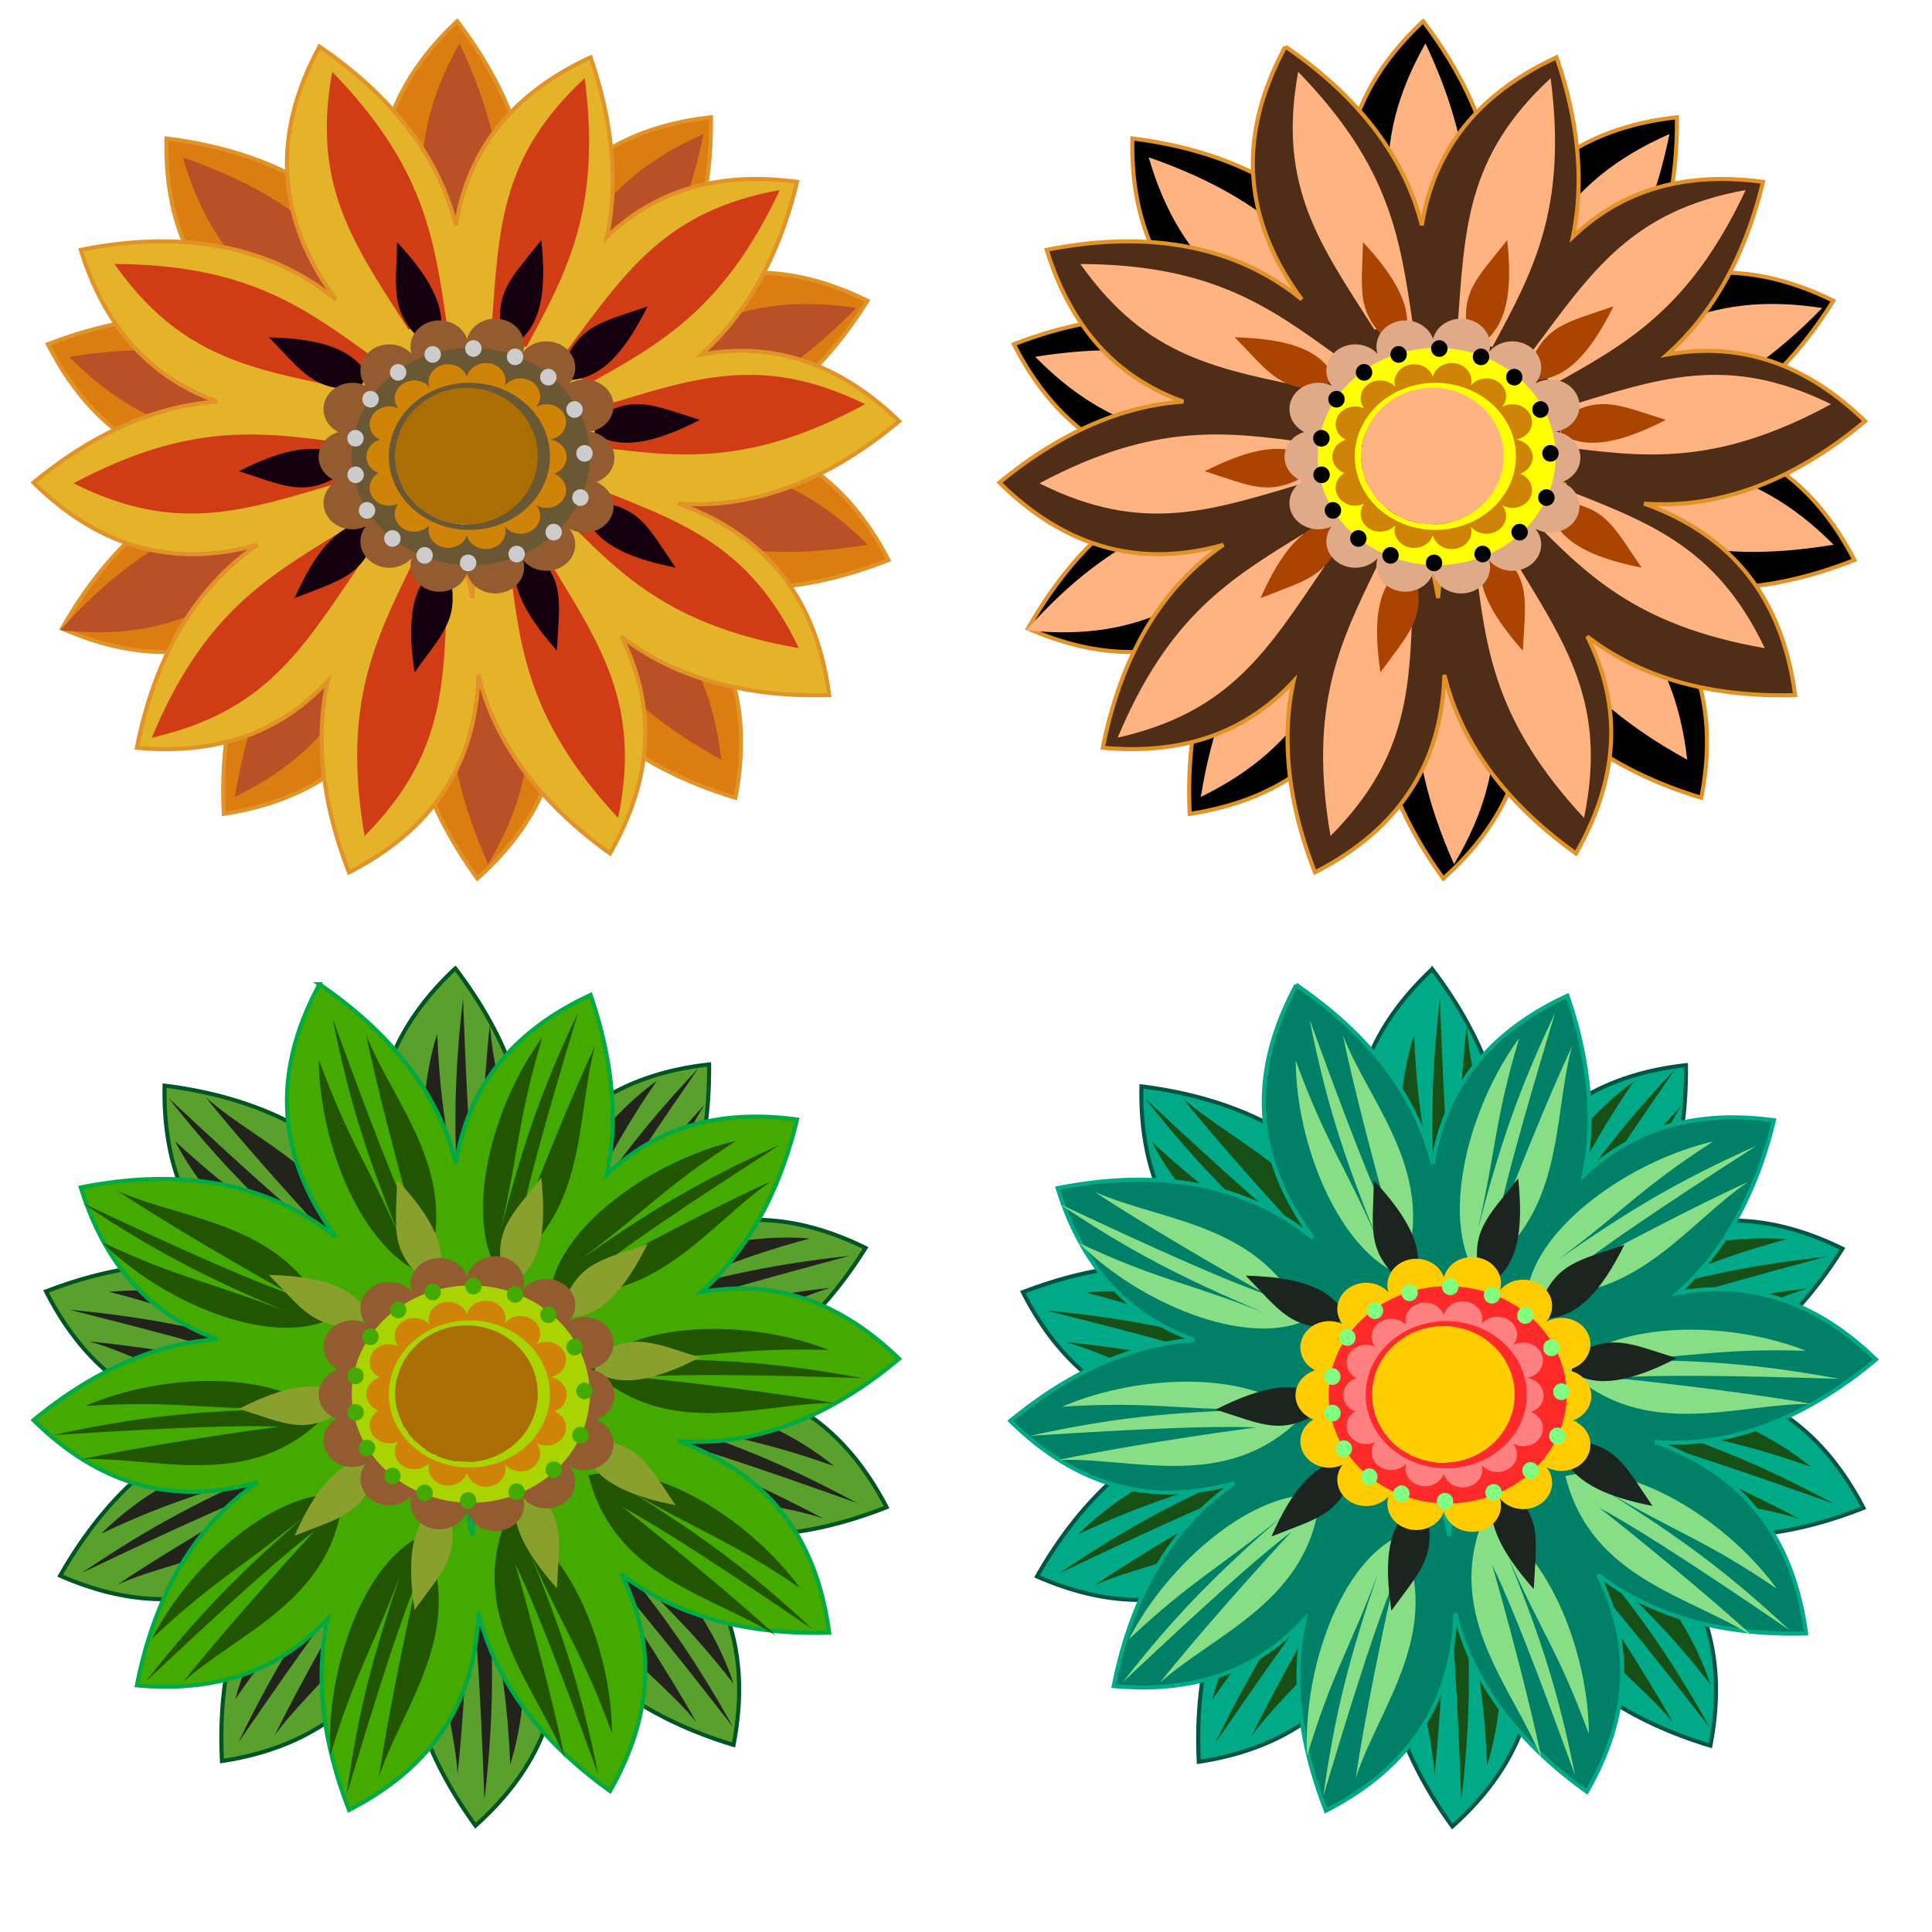 <?xml version="1.0"?>
<svg xmlns="http://www.w3.org/2000/svg" width="300" height="300" viewBox="0 0 300 300">
  <defs>
    <filter id="b" x="-.012" width="1.024" y="-.012" height="1.024" color-interpolation-filters="sRGB">
      <feGaussianBlur stdDeviation=".618"/>
    </filter>
    <filter id="a" x="-.024" width="1.048" y="-.024" height="1.048" color-interpolation-filters="sRGB">
      <feGaussianBlur stdDeviation="1.234"/>
    </filter>
    <filter id="c" x="-.024" width="1.048" y="-.024" height="1.048" color-interpolation-filters="sRGB">
      <feGaussianBlur stdDeviation="1.234"/>
    </filter>
    <filter id="d" x="-.012" width="1.024" y="-.012" height="1.024" color-interpolation-filters="sRGB">
      <feGaussianBlur stdDeviation=".618"/>
    </filter>
  </defs>
  <g fill-rule="evenodd">
    <path d="M70.991 3.296C58.66 14.852 56.577 27.693 60.976 41.348 53.692 29.817 41.27 23.424 25.85 21.5c-.288 13.272 4.41 22.582 12.66 29.071-9.618-2.5-20.196-1.312-31.068 2.885 6.974 13.696 17.33 19.546 29.933 20.174-11.558 3.3-20.853 11.827-27.74 23.965 12.006 5.27 22.296 4.561 31.362-.415-4.839 8.14-6.798 18.115-6.243 29.2 15.453-2.376 24.296-10.61 28.768-22.718-.95 11.088 2.97 22.223 10.603 32.755 10.618-9.496 13.977-20.075 12.329-31.4 6.002 8.969 15.644 15.203 27.739 18.857 3.074-15.916-2.18-27.258-12.828-35.638 11.06 4.662 23.633 3.849 36.594-1.275-6.279-12.09-15.166-17.99-25.884-19.544 8.97-3.825 16.548-11.024 22.618-20.714-11.494-5.652-21.6-5.53-30.706-1.255 4.452-7.632 6.5-16.909 6.412-27.238-14.007 1.562-22.845 8.104-28.091 18.105.857-11.282-3.318-22.507-11.317-33.02zm6.002 50.061c-.596 3.696-.967 7.608-1.146 11.706 3.031-.733 5.846-1.653 8.453-2.747a112.245 112.245 0 00-3.94 5.289 56.163 56.163 0 007.713 2.06 112.35 112.35 0 00-6.259 1.908c2.762 3.992 5.76 7.326 8.953 10.058-3.408-1.708-7.098-3.26-11.035-4.678a55.164 55.164 0 00.166 9.386 106.296 106.296 0 00-4.796-8.13c-3.925 4.522-6.793 9.144-8.715 13.816.64-4.343.935-8.99.945-13.891-3.477.995-6.644 2.237-9.532 3.69a106.97 106.97 0 005.208-7.472c-3.685-1.089-7.228-1.766-10.628-2.063 3.582-.74 7.282-1.752 11.082-2.996-2.969-4.365-6.223-7.957-9.71-10.84 4.29 1.455 8.966 2.604 13.966 3.494-.344-3.274-.931-6.332-1.734-9.19a104.41 104.41 0 005.383 8.752c2.231-2.694 4.093-5.415 5.626-8.152z" fill="#db7d11" stroke="#e19327" stroke-width=".63"/>
    <g fill="#ba5126">
      <path d="M69.474 49.58l6.156.893c2.491-13.41 4.738-24.627-4.274-43.737-9.16 16.212-5.66 27.235-1.882 42.845zM82.01 53.995l4.396 4.388c10.05-9.251 18.586-16.891 22.843-37.573-17.076 7.514-20.89 18.43-27.24 33.185zM92.085 61.181l1.338 6.056c13.466-2.405 24.786-4.265 39.537-19.411-18.451-2.827-27.56 4.326-40.875 13.355zM93.872 71.168l-2.525 5.667c12.277 6.024 22.5 11.218 43.39 7.745-13.18-13.183-24.77-12.809-40.865-13.412zM88.308 82.159l-5.509 2.878c5.875 12.32 10.658 22.719 29.201 32.926-2.125-18.49-11.447-25.37-23.692-35.804zM78.672 91.405L72.54 90.37c-2.804 13.348-5.312 24.51 3.253 43.823 9.536-15.995 6.293-27.096 2.88-42.79zM62.301 89.468l-4.575-4.203c-9.656 9.659-17.866 17.646-21.258 38.486 16.748-8.214 20.105-19.279 25.833-34.283zM49.621 82.74l-1.6-5.993c-13.349 2.987-24.577 5.336-38.654 21.107 18.557 2.024 27.345-5.517 40.254-15.114zM51.51 69.136l2.57-5.646c-12.228-6.122-22.41-11.397-43.327-8.091C23.827 68.687 35.42 68.405 51.51 69.136zM57.774 55.746l4.944-3.762c-7.872-11.158-14.342-20.607-34.343-27.557 5.217 17.87 15.567 23.088 29.4 31.319z"/>
    </g>
  </g>
  <path d="M49.604 7.237c-8.038 14.866-5.949 27.707 2.547 39.266-10.56-8.632-24.368-10.762-39.603-7.707 3.93 12.68 11.333 20.025 21.213 23.568-9.915.675-19.573 5.149-28.557 12.573 10.951 10.783 22.626 13.054 34.78 9.66-9.919 6.788-16.036 17.82-18.727 31.514 13.057 1.198 22.594-2.732 29.618-10.323-2.012 9.254-.713 19.336 3.323 29.675 13.906-7.146 19.688-17.756 20.096-30.657 2.609 10.818 9.853 20.14 20.428 27.713 7.064-12.37 6.901-23.467 1.753-33.688 8.533 6.608 19.653 9.469 32.282 9.105-2.122-16.07-10.697-25.165-23.45-29.743 11.967.92 23.635-3.831 34.308-12.795-9.784-9.48-20.082-12.263-30.74-10.344 7.297-6.467 12.207-15.696 14.897-26.809-12.693-1.723-22.24 1.592-29.524 8.53 1.807-8.648.812-18.096-2.541-27.867-12.792 5.917-19.104 14.92-20.915 26.068C68.034 24.002 60.52 14.677 49.604 7.237zm21.543 45.587c.604 3.694 1.49 7.523 2.618 11.467 2.643-1.655 5.022-3.42 7.148-5.282a112.25 112.25 0 00-2.063 6.264 56.16 56.16 0 007.97-.487 112.351 112.351 0 00-5.334 3.79c3.884 2.913 7.783 5.126 11.677 6.707-3.773-.541-7.765-.846-11.949-.944a55.16 55.16 0 003.13 8.85 106.295 106.295 0 00-7.123-6.193c-2.292 5.532-3.55 10.824-3.894 15.865-.768-4.322-1.959-8.825-3.5-13.477-2.984 2.045-5.595 4.226-7.874 6.518a106.968 106.968 0 002.574-8.735c-3.84.133-7.415.613-10.735 1.407 3.164-1.835 6.354-3.967 9.564-6.35-4.198-3.201-8.422-5.578-12.642-7.209 4.53.022 9.33-.369 14.354-1.106-1.363-2.997-2.888-5.712-4.555-8.17a104.411 104.411 0 007.878 6.599c1.263-3.262 2.167-6.432 2.756-9.514z" fill="#e4b32a" fill-rule="evenodd" stroke="#e19327" stroke-width=".63"/>
  <g fill="#d03d14" fill-rule="evenodd">
    <path d="M63.418 51.161l5.926-1.122c-1.956-13.123-3.444-24.15-17.753-38.887-3.272 17.806 3.425 26.841 11.827 40.01zM76.309 51.265l5.42 2.65c6.29-11.683 11.7-21.406 9.062-41.776-13.282 12.303-13.327 23.55-14.482 39.126zM87.821 54.696l3.143 5.15c11.587-6.464 21.38-11.748 30.116-30.337-17.815 3.223-23.904 12.678-33.259 25.187zM92.618 63.32l-.522 6.01c13.163 1.667 24.181 3.219 42.239-6.57-16.256-7.968-26.766-3.965-41.717.56zM90.992 75.187l-4.14 4.387c9.284 9.479 16.958 17.536 37.191 21.073-7.797-16.339-18.521-19.726-33.05-25.46zM85.081 86.734l-5.951.985c1.65 13.165 2.881 24.224 16.843 39.289 3.686-17.725-2.799-26.914-10.892-40.274zM69.456 90.12l-5.525-2.423c-5.8 11.934-10.802 21.873-7.32 42.116C69.37 116.97 68.948 105.73 69.455 90.119zM55.7 87.932l-3.363-5.007c-11.296 6.96-20.85 12.665-28.77 31.617 17.658-3.995 23.33-13.706 32.133-26.61zM53.13 74.821l.57-6.005c-13.149-1.772-24.155-3.412-42.29 6.232 16.192 8.097 26.734 4.179 41.72-.227zM54.639 60.526l3.343-5.021c-10.748-7.78-19.669-14.43-40.209-14.511C28.21 55.786 39.351 57.32 54.64 60.526z"/>
  </g>
  <g fill="#150010" fill-rule="evenodd">
    <path d="M65.74 53.175l2.427-.46c1.325-4.488-.978-9.156-6.508-15.118-.193 7.605-1.1 10.89 4.08 15.578zM77.996 52.195l2.22 1.086c3.748-2.802 4.698-7.92 3.838-16.005-4.707 5.975-7.4 8.063-6.058 14.92zM87.415 56.892l1.288 2.11c4.667-.345 8.221-4.147 11.847-11.425-7.183 2.503-10.576 2.814-13.135 9.315zM92.578 64.906l-.214 2.462c3.963 2.49 9.08 1.536 16.315-2.175-7.269-2.243-10.186-4.004-16.1-.287zM92.467 77.918l-1.696 1.796c1.56 4.413 6.164 6.841 14.14 8.424-4.305-6.271-5.498-9.463-12.444-10.22zM82.758 85.373l-2.437.404c-1.43 4.456.764 9.176 6.154 15.264.37-7.597 1.352-10.86-3.717-15.668zM69.804 89.246l-2.263-.992c-3.63 2.954-4.367 8.106-3.172 16.15 4.456-6.166 7.06-8.364 5.435-15.158zM58.458 83.003l-1.378-2.051c-4.648.547-8.033 4.5-11.34 11.929 7.068-2.814 10.444-3.272 12.718-9.878zM53.182 73.583l.234-2.46c-3.942-2.521-9.066-1.608-16.331 2.045 7.25 2.301 10.153 4.086 16.097.415zM55.738 60.355l1.37-2.056c-2.281-4.087-7.228-5.706-15.356-5.924 5.3 5.457 7.013 8.402 13.986 7.98z"/>
  </g>
  <g color="#000">
    <g transform="matrix(.645 0 0 .632 -92.54 -502.015)">
      <path d="M255.79 878.044c-16 0-28.97 12.686-28.971 28.336 0 15.652 12.97 28.34 28.97 28.338 16 0 29.947-12.296 29.947-27.947-.001-15.65-13.948-28.726-29.946-28.726zm.22 11.944c9.475 0 16.27 7.125 16.27 16.392.001 9.268-7.016 16.782-16.49 16.782-9.475 0-17.155-7.514-17.155-16.782.001-9.267 7.902-16.392 17.376-16.392z" style="isolation:auto;mix-blend-mode:normal;solid-color:#000;solid-opacity:1;marker:none" overflow="visible" fill="#6a5733" enable-background="accumulate"/>
      <path style="isolation:auto;mix-blend-mode:normal;solid-color:#000;solid-opacity:1;marker:none" d="M260.462 883.527a4.715 4.372 0 00-4.587 3.377 4.715 4.372 0 00-4.5-3.085 4.715 4.372 0 00-4.716 4.373 4.715 4.372 0 00.184 1.203 4.715 4.372 0 00-3.632-1.59 4.715 4.372 0 00-4.715 4.372 4.715 4.372 0 00.862 2.511 4.715 4.372 0 00-2.165-.493 4.715 4.372 0 00-4.715 4.373 4.715 4.372 0 002.408 3.81 4.715 4.372 0 00-3.203 4.135 4.715 4.372 0 002.907 4.038 4.715 4.372 0 00-2.112 3.644 4.715 4.372 0 004.715 4.371 4.715 4.372 0 002.164-.491 4.715 4.372 0 00-.861 2.51 4.715 4.372 0 004.715 4.371 4.715 4.372 0 003.632-1.59 4.715 4.372 0 00-.184 1.205 4.715 4.372 0 004.716 4.372 4.715 4.372 0 004.5-3.084 4.715 4.372 0 004.587 3.377 4.715 4.372 0 004.715-4.373 4.715 4.372 0 00-.183-1.189 4.715 4.372 0 003.799 1.789 4.715 4.372 0 004.716-4.372 4.715 4.372 0 00-.97-2.649 4.715 4.372 0 002.497.668 4.715 4.372 0 004.716-4.372 4.715 4.372 0 00-2.869-4.018 4.715 4.372 0 003.011-4.076 4.715 4.372 0 00-4.021-4.318 4.715 4.372 0 003.879-4.302 4.715 4.372 0 00-4.716-4.373 4.715 4.372 0 00-2.496.667 4.715 4.372 0 00.969-2.647 4.715 4.372 0 00-4.716-4.372 4.715 4.372 0 00-3.797 1.788 4.715 4.372 0 00.18-1.188 4.715 4.372 0 00-4.714-4.372zm-3.982 4.853a19.399 18.073 0 0119.4 18.073 19.399 18.073 0 01-19.4 18.073 19.399 18.073 0 01-19.399-18.073 19.399 18.073 0 0119.399-18.073z" overflow="visible" fill="#cf8307" enable-background="accumulate"/>
      <ellipse style="isolation:auto;mix-blend-mode:normal;solid-color:#000;solid-opacity:1;marker:none" cx="255.789" cy="906.381" rx="17.155" ry="16.78" overflow="visible" fill="#aa6e04" enable-background="accumulate"/>
      <path d="M262.692 872.625a6.965 6.458 0 00-6.776 4.988 6.965 6.458 0 00-6.646-4.557 6.965 6.458 0 00-6.966 6.459 6.965 6.458 0 00.272 1.778 6.965 6.458 0 00-5.365-2.349 6.965 6.458 0 00-6.965 6.457 6.965 6.458 0 001.274 3.71 6.965 6.458 0 00-3.197-.73 6.965 6.458 0 00-6.965 6.46 6.965 6.458 0 003.557 5.627 6.965 6.458 0 00-4.73 6.108 6.965 6.458 0 004.293 5.963 6.965 6.458 0 00-3.12 5.383 6.965 6.458 0 006.965 6.457 6.965 6.458 0 003.195-.726 6.965 6.458 0 00-1.272 3.707 6.965 6.458 0 006.965 6.457 6.965 6.458 0 005.365-2.349 6.965 6.458 0 00-.272 1.78 6.965 6.458 0 006.966 6.457 6.965 6.458 0 006.646-4.555 6.965 6.458 0 006.776 4.988 6.965 6.458 0 006.963-6.46 6.965 6.458 0 00-.27-1.755 6.965 6.458 0 005.611 2.642 6.965 6.458 0 006.965-6.457 6.965 6.458 0 00-1.433-3.912 6.965 6.458 0 003.69.986 6.965 6.458 0 006.964-6.457 6.965 6.458 0 00-4.236-5.936 6.965 6.458 0 004.447-6.02 6.965 6.458 0 00-5.94-6.378 6.965 6.458 0 005.73-6.353 6.965 6.458 0 00-6.966-6.46 6.965 6.458 0 00-3.687.985 6.965 6.458 0 001.431-3.91 6.965 6.458 0 00-6.965-6.457 6.965 6.458 0 00-5.609 2.642 6.965 6.458 0 00.268-1.756 6.965 6.458 0 00-6.963-6.457zm-5.882 7.168a28.653 26.693 0 0128.653 26.695 28.653 26.693 0 01-28.653 26.693 28.653 26.693 0 01-28.652-26.693 28.653 26.693 0 0128.652-26.695z" style="isolation:auto;mix-blend-mode:normal;solid-color:#000;solid-opacity:1;marker:none" overflow="visible" fill="#935c30" enable-background="accumulate"/>
    </g>
    <g transform="matrix(.645 0 0 .632 -22.446 -497.978)" fill="#ccc">
      <ellipse ry="2.048" rx="1.977" cy="886.022" cx="124.003" style="isolation:auto;mix-blend-mode:normal;solid-color:#000;solid-opacity:1;marker:none" overflow="visible" enable-background="accumulate"/>
      <ellipse ry="2.048" rx="1.977" cy="879.423" cx="130.643" style="isolation:auto;mix-blend-mode:normal;solid-color:#000;solid-opacity:1;marker:none" overflow="visible" enable-background="accumulate"/>
      <ellipse ry="2.048" rx="1.977" cy="875.021" cx="138.965" style="isolation:auto;mix-blend-mode:normal;solid-color:#000;solid-opacity:1;marker:none" overflow="visible" enable-background="accumulate"/>
      <ellipse ry="2.048" rx="1.977" cy="875.62" cx="158.802" style="isolation:auto;mix-blend-mode:normal;solid-color:#000;solid-opacity:1;marker:none" overflow="visible" enable-background="accumulate"/>
      <ellipse ry="2.048" rx="1.977" cy="880.606" cx="166.811" style="isolation:auto;mix-blend-mode:normal;solid-color:#000;solid-opacity:1;marker:none" overflow="visible" enable-background="accumulate"/>
      <ellipse ry="2.048" rx="1.977" cy="888.55" cx="173.113" style="isolation:auto;mix-blend-mode:normal;solid-color:#000;solid-opacity:1;marker:none" overflow="visible" enable-background="accumulate"/>
      <ellipse ry="2.048" rx="1.977" cy="899.327" cx="175.515" style="isolation:auto;mix-blend-mode:normal;solid-color:#000;solid-opacity:1;marker:none" overflow="visible" enable-background="accumulate"/>
      <ellipse ry="2.048" rx="1.977" cy="910.191" cx="174.536" style="isolation:auto;mix-blend-mode:normal;solid-color:#000;solid-opacity:1;marker:none" overflow="visible" enable-background="accumulate"/>
      <ellipse ry="2.048" rx="1.977" cy="918.678" cx="168.095" style="isolation:auto;mix-blend-mode:normal;solid-color:#000;solid-opacity:1;marker:none" overflow="visible" enable-background="accumulate"/>
      <ellipse ry="2.048" rx="1.977" cy="924.067" cx="159.186" style="isolation:auto;mix-blend-mode:normal;solid-color:#000;solid-opacity:1;marker:none" overflow="visible" enable-background="accumulate"/>
      <ellipse ry="2.048" rx="1.977" cy="926.242" cx="147.494" style="isolation:auto;mix-blend-mode:normal;solid-color:#000;solid-opacity:1;marker:none" overflow="visible" enable-background="accumulate"/>
      <ellipse ry="2.048" rx="1.977" cy="924.394" cx="137.019" style="isolation:auto;mix-blend-mode:normal;solid-color:#000;solid-opacity:1;marker:none" overflow="visible" enable-background="accumulate"/>
      <ellipse ry="2.048" rx="1.977" cy="920.233" cx="129.272" style="isolation:auto;mix-blend-mode:normal;solid-color:#000;solid-opacity:1;marker:none" overflow="visible" enable-background="accumulate"/>
      <ellipse ry="2.048" rx="1.977" cy="913.333" cx="123.155" style="isolation:auto;mix-blend-mode:normal;solid-color:#000;solid-opacity:1;marker:none" overflow="visible" enable-background="accumulate"/>
      <ellipse ry="2.048" rx="1.977" cy="904.597" cx="120.417" style="isolation:auto;mix-blend-mode:normal;solid-color:#000;solid-opacity:1;marker:none" overflow="visible" enable-background="accumulate"/>
      <ellipse ry="2.048" rx="1.977" cy="895.621" cx="120.374" style="isolation:auto;mix-blend-mode:normal;solid-color:#000;solid-opacity:1;marker:none" overflow="visible" enable-background="accumulate"/>
      <ellipse style="isolation:auto;mix-blend-mode:normal;solid-color:#000;solid-opacity:1;marker:none" cx="148.762" cy="873.57" rx="1.977" ry="2.048" overflow="visible" enable-background="accumulate"/>
    </g>
  </g>
  <g>
    <g fill-rule="evenodd">
      <path d="M220.98 3.296c-12.33 11.556-14.414 24.397-10.015 38.052-7.284-11.531-19.707-17.924-35.126-19.848-.287 13.272 4.41 22.582 12.66 29.071-9.618-2.5-20.195-1.312-31.068 2.885 6.975 13.696 17.33 19.546 29.933 20.174-11.557 3.3-20.853 11.827-27.74 23.965 12.006 5.27 22.296 4.561 31.362-.415-4.838 8.14-6.798 18.115-6.243 29.2 15.453-2.376 24.297-10.61 28.769-22.718-.951 11.088 2.97 22.223 10.603 32.755 10.617-9.496 13.976-20.075 12.328-31.4 6.002 8.969 15.645 15.203 27.74 18.857 3.073-15.916-2.18-27.258-12.828-35.638 11.06 4.662 23.632 3.849 36.593-1.275-6.278-12.09-15.166-17.99-25.883-19.544 8.969-3.825 16.548-11.024 22.617-20.714-11.494-5.652-21.599-5.53-30.706-1.255 4.453-7.632 6.5-16.909 6.412-27.238-14.007 1.562-22.844 8.104-28.091 18.105.858-11.282-3.318-22.507-11.317-33.02zm6.003 50.061c-.596 3.696-.968 7.608-1.146 11.706 3.03-.733 5.846-1.653 8.452-2.747a112.245 112.245 0 00-3.94 5.289 56.163 56.163 0 007.713 2.06 112.35 112.35 0 00-6.258 1.908c2.761 3.992 5.76 7.326 8.952 10.058-3.407-1.708-7.098-3.26-11.035-4.678a55.164 55.164 0 00.167 9.386 106.296 106.296 0 00-4.796-8.13c-3.925 4.522-6.794 9.144-8.716 13.816.64-4.343.936-8.99.946-13.891-3.477.995-6.645 2.237-9.532 3.69a106.97 106.97 0 005.207-7.472c-3.685-1.089-7.227-1.766-10.628-2.063 3.582-.74 7.283-1.752 11.082-2.996-2.968-4.365-6.223-7.957-9.71-10.84 4.29 1.455 8.967 2.604 13.966 3.494-.343-3.274-.93-6.332-1.734-9.19a104.41 104.41 0 005.384 8.752c2.23-2.694 4.092-5.415 5.626-8.152z" stroke="#e19327" stroke-width=".63"/>
      <g fill="#ffb380">
        <path d="M219.464 49.58l6.155.893c2.492-13.41 4.739-24.627-4.274-43.737-9.16 16.212-5.66 27.235-1.881 42.845zM232 53.995l4.395 4.388c10.05-9.251 18.586-16.891 22.843-37.573-17.076 7.514-20.89 18.43-27.239 33.185zM242.075 61.181l1.338 6.056c13.465-2.405 24.786-4.265 39.537-19.411-18.452-2.827-27.56 4.326-40.875 13.355zM243.861 71.168l-2.524 5.667c12.276 6.024 22.5 11.218 43.39 7.745-13.18-13.183-24.77-12.808-40.866-13.412zM238.297 82.159l-5.508 2.878c5.875 12.32 10.657 22.719 29.2 32.926-2.125-18.49-11.447-25.37-23.692-35.804zM228.662 91.405l-6.133-1.034c-2.804 13.348-5.312 24.51 3.252 43.823 9.536-15.995 6.293-27.096 2.88-42.79zM212.29 89.468l-4.574-4.203c-9.656 9.659-17.867 17.646-21.259 38.486 16.748-8.214 20.105-19.279 25.834-34.283zM199.61 82.74l-1.6-5.993c-13.348 2.987-24.577 5.336-38.653 21.107 18.557 2.024 27.344-5.517 40.253-15.114zM201.5 69.136l2.57-5.646c-12.228-6.122-22.41-11.397-43.328-8.091 13.075 13.288 24.668 13.006 40.758 13.737zM207.764 55.746l4.943-3.762c-7.871-11.158-14.341-20.607-34.343-27.556 5.218 17.87 15.568 23.087 29.4 31.318z"/>
      </g>
    </g>
    <path d="M199.594 7.237c-8.039 14.866-5.95 27.707 2.547 39.266-10.56-8.632-24.369-10.762-39.604-7.707 3.93 12.68 11.333 20.025 21.213 23.568-9.915.675-19.572 5.149-28.557 12.573 10.952 10.783 22.626 13.054 34.78 9.66-9.918 6.788-16.036 17.82-18.726 31.514 13.057 1.198 22.593-2.732 29.618-10.323-2.013 9.254-.714 19.336 3.323 29.675 13.905-7.146 19.687-17.756 20.095-30.657 2.609 10.818 9.853 20.14 20.428 27.713 7.065-12.37 6.902-23.467 1.753-33.688 8.533 6.608 19.653 9.469 32.283 9.105-2.123-16.07-10.698-25.165-23.45-29.743 11.966.92 23.635-3.831 34.307-12.795-9.783-9.48-20.081-12.263-30.74-10.344 7.297-6.467 12.207-15.696 14.897-26.809-12.692-1.723-22.24 1.592-29.524 8.53 1.808-8.648.813-18.096-2.54-27.867-12.793 5.917-19.105 14.92-20.915 26.068-2.759-10.974-10.273-20.299-21.188-27.739zm21.542 45.587c.605 3.694 1.491 7.523 2.619 11.467 2.643-1.655 5.022-3.42 7.148-5.282a112.25 112.25 0 00-2.064 6.264 56.16 56.16 0 007.97-.487 112.351 112.351 0 00-5.333 3.79c3.883 2.913 7.783 5.126 11.676 6.707-3.773-.541-7.765-.846-11.948-.944a55.16 55.16 0 003.13 8.85 106.295 106.295 0 00-7.124-6.193c-2.292 5.532-3.549 10.824-3.893 15.865-.768-4.322-1.96-8.825-3.501-13.477-2.983 2.045-5.595 4.226-7.874 6.518a106.968 106.968 0 002.575-8.735c-3.84.133-7.415.613-10.735 1.407 3.164-1.835 6.353-3.967 9.564-6.35-4.198-3.201-8.422-5.578-12.642-7.209 4.53.022 9.329-.368 14.353-1.106-1.362-2.997-2.887-5.712-4.554-8.17a104.411 104.411 0 007.877 6.599c1.264-3.262 2.168-6.432 2.756-9.514z" fill="#502d16" fill-rule="evenodd" stroke="#e19327" stroke-width=".63"/>
    <g fill="#ffb380" fill-rule="evenodd">
      <path d="M213.407 51.161l5.927-1.122c-1.957-13.123-3.444-24.15-17.753-38.887-3.273 17.806 3.425 26.841 11.826 40.01zM226.298 51.265l5.42 2.65c6.29-11.683 11.7-21.406 9.062-41.776-13.281 12.303-13.327 23.55-14.482 39.126zM237.81 54.696l3.143 5.15c11.588-6.464 21.38-11.748 30.116-30.337-17.814 3.223-23.904 12.678-33.258 25.187zM242.608 63.32l-.523 6.01c13.163 1.667 24.182 3.219 42.24-6.57-16.257-7.968-26.767-3.965-41.717.56zM240.982 75.187l-4.141 4.387c9.284 9.479 16.958 17.536 37.192 21.073-7.798-16.339-18.522-19.726-33.051-25.46zM235.07 86.734l-5.95.985c1.65 13.165 2.88 24.224 16.843 39.289 3.685-17.725-2.8-26.914-10.893-40.274zM219.445 90.12l-5.524-2.423c-5.8 11.934-10.803 21.873-7.321 42.116 12.76-12.843 12.338-24.082 12.845-39.694zM205.69 87.932l-3.364-5.007c-11.296 6.96-20.85 12.665-28.77 31.617 17.658-3.995 23.33-13.706 32.133-26.61zM203.119 74.821l.57-6.005c-13.149-1.772-24.154-3.412-42.29 6.232 16.192 8.097 26.734 4.179 41.72-.227zM204.628 60.526l3.343-5.021c-10.747-7.78-19.669-14.43-40.208-14.511 10.436 14.792 21.578 16.326 36.865 19.532z"/>
    </g>
    <g fill="#a40" fill-rule="evenodd">
      <path d="M215.729 53.175l2.427-.46c1.326-4.488-.977-9.156-6.507-15.118-.193 7.605-1.1 10.89 4.08 15.578zM227.985 52.195l2.22 1.086c3.749-2.802 4.699-7.92 3.839-16.005-4.708 5.975-7.4 8.063-6.059 14.92zM237.405 56.892l1.287 2.11c4.667-.345 8.221-4.147 11.847-11.425-7.183 2.503-10.576 2.814-13.134 9.315zM242.568 64.906l-.214 2.462c3.962 2.49 9.079 1.536 16.314-2.175-7.268-2.243-10.185-4.004-16.1-.287zM242.457 77.918l-1.696 1.796c1.56 4.413 6.163 6.841 14.14 8.424-4.306-6.271-5.499-9.463-12.444-10.22zM232.748 85.373l-2.438.404c-1.43 4.456.765 9.176 6.154 15.264.37-7.597 1.353-10.86-3.716-15.668zM219.793 89.246l-2.263-.992c-3.63 2.954-4.366 8.106-3.171 16.15 4.455-6.166 7.059-8.364 5.434-15.158zM208.447 83.003l-1.378-2.051c-4.647.547-8.033 4.5-11.34 11.929 7.068-2.814 10.445-3.272 12.718-9.878zM203.172 73.583l.234-2.46c-3.943-2.521-9.067-1.608-16.332 2.045 7.25 2.301 10.153 4.086 16.098.415zM205.728 60.355l1.369-2.056c-2.28-4.087-7.227-5.706-15.356-5.924 5.3 5.457 7.013 8.402 13.987 7.98z"/>
    </g>
    <g color="#000">
      <g transform="matrix(.645 0 0 .632 57.45 -502.015)">
        <path d="M255.79 878.044c-16 0-28.97 12.686-28.971 28.336 0 15.652 12.97 28.34 28.97 28.338 16 0 29.947-12.296 29.947-27.947-.001-15.65-13.948-28.726-29.946-28.726zm.22 11.944c9.475 0 16.27 7.125 16.27 16.392.001 9.268-7.016 16.782-16.49 16.782-9.475 0-17.155-7.514-17.155-16.782.001-9.267 7.902-16.392 17.376-16.392z" style="isolation:auto;mix-blend-mode:normal;solid-color:#000;solid-opacity:1;marker:none" overflow="visible" fill="#ff0" enable-background="accumulate"/>
        <path style="isolation:auto;mix-blend-mode:normal;solid-color:#000;solid-opacity:1;marker:none" d="M260.462 883.527a4.715 4.372 0 00-4.587 3.377 4.715 4.372 0 00-4.5-3.085 4.715 4.372 0 00-4.716 4.373 4.715 4.372 0 00.184 1.203 4.715 4.372 0 00-3.632-1.59 4.715 4.372 0 00-4.715 4.372 4.715 4.372 0 00.862 2.511 4.715 4.372 0 00-2.165-.493 4.715 4.372 0 00-4.715 4.373 4.715 4.372 0 002.408 3.81 4.715 4.372 0 00-3.203 4.135 4.715 4.372 0 002.907 4.038 4.715 4.372 0 00-2.112 3.644 4.715 4.372 0 004.715 4.371 4.715 4.372 0 002.164-.491 4.715 4.372 0 00-.861 2.51 4.715 4.372 0 004.715 4.371 4.715 4.372 0 003.632-1.59 4.715 4.372 0 00-.184 1.205 4.715 4.372 0 004.716 4.372 4.715 4.372 0 004.5-3.084 4.715 4.372 0 004.587 3.377 4.715 4.372 0 004.715-4.373 4.715 4.372 0 00-.183-1.189 4.715 4.372 0 003.799 1.789 4.715 4.372 0 004.716-4.372 4.715 4.372 0 00-.97-2.649 4.715 4.372 0 002.497.668 4.715 4.372 0 004.716-4.372 4.715 4.372 0 00-2.869-4.018 4.715 4.372 0 003.011-4.076 4.715 4.372 0 00-4.021-4.318 4.715 4.372 0 003.879-4.302 4.715 4.372 0 00-4.716-4.373 4.715 4.372 0 00-2.496.667 4.715 4.372 0 00.969-2.647 4.715 4.372 0 00-4.716-4.372 4.715 4.372 0 00-3.797 1.788 4.715 4.372 0 00.18-1.188 4.715 4.372 0 00-4.714-4.372zm-3.982 4.853a19.399 18.073 0 0119.4 18.073 19.399 18.073 0 01-19.4 18.073 19.399 18.073 0 01-19.399-18.073 19.399 18.073 0 0119.399-18.073z" overflow="visible" fill="#cf8307" enable-background="accumulate"/>
        <ellipse style="isolation:auto;mix-blend-mode:normal;solid-color:#000;solid-opacity:1;marker:none" cx="255.789" cy="906.381" rx="17.155" ry="16.78" overflow="visible" fill="#ffb380" enable-background="accumulate"/>
        <path d="M262.692 872.625a6.965 6.458 0 00-6.776 4.988 6.965 6.458 0 00-6.646-4.557 6.965 6.458 0 00-6.966 6.459 6.965 6.458 0 00.272 1.778 6.965 6.458 0 00-5.365-2.349 6.965 6.458 0 00-6.965 6.457 6.965 6.458 0 001.274 3.71 6.965 6.458 0 00-3.197-.73 6.965 6.458 0 00-6.965 6.46 6.965 6.458 0 003.557 5.627 6.965 6.458 0 00-4.73 6.108 6.965 6.458 0 004.293 5.963 6.965 6.458 0 00-3.12 5.383 6.965 6.458 0 006.965 6.457 6.965 6.458 0 003.195-.726 6.965 6.458 0 00-1.272 3.707 6.965 6.458 0 006.965 6.457 6.965 6.458 0 005.365-2.349 6.965 6.458 0 00-.272 1.78 6.965 6.458 0 006.966 6.457 6.965 6.458 0 006.646-4.555 6.965 6.458 0 006.776 4.988 6.965 6.458 0 006.963-6.46 6.965 6.458 0 00-.27-1.755 6.965 6.458 0 005.611 2.642 6.965 6.458 0 006.965-6.457 6.965 6.458 0 00-1.433-3.912 6.965 6.458 0 003.69.986 6.965 6.458 0 006.964-6.457 6.965 6.458 0 00-4.236-5.936 6.965 6.458 0 004.447-6.02 6.965 6.458 0 00-5.94-6.378 6.965 6.458 0 005.73-6.353 6.965 6.458 0 00-6.966-6.46 6.965 6.458 0 00-3.687.985 6.965 6.458 0 001.431-3.91 6.965 6.458 0 00-6.965-6.457 6.965 6.458 0 00-5.609 2.642 6.965 6.458 0 00.268-1.756 6.965 6.458 0 00-6.963-6.457zm-5.882 7.168a28.653 26.693 0 0128.653 26.695 28.653 26.693 0 01-28.653 26.693 28.653 26.693 0 01-28.652-26.693 28.653 26.693 0 0128.652-26.695z" style="isolation:auto;mix-blend-mode:normal;solid-color:#000;solid-opacity:1;marker:none" overflow="visible" fill="#deaa87" enable-background="accumulate"/>
      </g>
      <g transform="matrix(.645 0 0 .632 127.544 -497.978)">
        <ellipse ry="2.048" rx="1.977" cy="886.022" cx="124.003" style="isolation:auto;mix-blend-mode:normal;solid-color:#000;solid-opacity:1;marker:none" overflow="visible" enable-background="accumulate"/>
        <ellipse ry="2.048" rx="1.977" cy="879.423" cx="130.643" style="isolation:auto;mix-blend-mode:normal;solid-color:#000;solid-opacity:1;marker:none" overflow="visible" enable-background="accumulate"/>
        <ellipse ry="2.048" rx="1.977" cy="875.021" cx="138.965" style="isolation:auto;mix-blend-mode:normal;solid-color:#000;solid-opacity:1;marker:none" overflow="visible" enable-background="accumulate"/>
        <ellipse ry="2.048" rx="1.977" cy="875.62" cx="158.802" style="isolation:auto;mix-blend-mode:normal;solid-color:#000;solid-opacity:1;marker:none" overflow="visible" enable-background="accumulate"/>
        <ellipse ry="2.048" rx="1.977" cy="880.606" cx="166.811" style="isolation:auto;mix-blend-mode:normal;solid-color:#000;solid-opacity:1;marker:none" overflow="visible" enable-background="accumulate"/>
        <ellipse ry="2.048" rx="1.977" cy="888.55" cx="173.113" style="isolation:auto;mix-blend-mode:normal;solid-color:#000;solid-opacity:1;marker:none" overflow="visible" enable-background="accumulate"/>
        <ellipse ry="2.048" rx="1.977" cy="899.327" cx="175.515" style="isolation:auto;mix-blend-mode:normal;solid-color:#000;solid-opacity:1;marker:none" overflow="visible" enable-background="accumulate"/>
        <ellipse ry="2.048" rx="1.977" cy="910.191" cx="174.536" style="isolation:auto;mix-blend-mode:normal;solid-color:#000;solid-opacity:1;marker:none" overflow="visible" enable-background="accumulate"/>
        <ellipse ry="2.048" rx="1.977" cy="918.678" cx="168.095" style="isolation:auto;mix-blend-mode:normal;solid-color:#000;solid-opacity:1;marker:none" overflow="visible" enable-background="accumulate"/>
        <ellipse ry="2.048" rx="1.977" cy="924.067" cx="159.186" style="isolation:auto;mix-blend-mode:normal;solid-color:#000;solid-opacity:1;marker:none" overflow="visible" enable-background="accumulate"/>
        <ellipse ry="2.048" rx="1.977" cy="926.242" cx="147.494" style="isolation:auto;mix-blend-mode:normal;solid-color:#000;solid-opacity:1;marker:none" overflow="visible" enable-background="accumulate"/>
        <ellipse ry="2.048" rx="1.977" cy="924.394" cx="137.019" style="isolation:auto;mix-blend-mode:normal;solid-color:#000;solid-opacity:1;marker:none" overflow="visible" enable-background="accumulate"/>
        <ellipse ry="2.048" rx="1.977" cy="920.233" cx="129.272" style="isolation:auto;mix-blend-mode:normal;solid-color:#000;solid-opacity:1;marker:none" overflow="visible" enable-background="accumulate"/>
        <ellipse ry="2.048" rx="1.977" cy="913.333" cx="123.155" style="isolation:auto;mix-blend-mode:normal;solid-color:#000;solid-opacity:1;marker:none" overflow="visible" enable-background="accumulate"/>
        <ellipse ry="2.048" rx="1.977" cy="904.597" cx="120.417" style="isolation:auto;mix-blend-mode:normal;solid-color:#000;solid-opacity:1;marker:none" overflow="visible" enable-background="accumulate"/>
        <ellipse ry="2.048" rx="1.977" cy="895.621" cx="120.374" style="isolation:auto;mix-blend-mode:normal;solid-color:#000;solid-opacity:1;marker:none" overflow="visible" enable-background="accumulate"/>
        <ellipse style="isolation:auto;mix-blend-mode:normal;solid-color:#000;solid-opacity:1;marker:none" cx="148.762" cy="873.57" rx="1.977" ry="2.048" overflow="visible" enable-background="accumulate"/>
      </g>
    </g>
  </g>
  <g>
    <g fill-rule="evenodd">
      <path d="M70.7 150.371c-12.332 11.556-14.415 24.398-10.016 38.052-7.284-11.53-19.707-17.923-35.126-19.848-.287 13.272 4.41 22.583 12.66 29.072-9.618-2.5-20.195-1.313-31.068 2.885 6.975 13.696 17.33 19.546 29.933 20.174-11.558 3.3-20.853 11.827-27.74 23.965 12.006 5.27 22.296 4.56 31.362-.416-4.838 8.14-6.798 18.115-6.243 29.201 15.453-2.376 24.297-10.61 28.768-22.719-.95 11.088 2.97 22.224 10.604 32.755 10.617-9.496 13.976-20.075 12.328-31.4 6.002 8.97 15.644 15.204 27.74 18.857 3.073-15.915-2.18-27.257-12.828-35.637 11.06 4.661 23.632 3.848 36.593-1.275-6.278-12.09-15.166-17.99-25.884-19.545 8.97-3.824 16.549-11.023 22.618-20.713-11.494-5.653-21.6-5.53-30.706-1.255 4.453-7.632 6.5-16.91 6.412-27.239-14.007 1.563-22.844 8.105-28.091 18.105.858-11.282-3.318-22.506-11.317-33.019zm6.002 50.062c-.596 3.696-.968 7.608-1.147 11.706 3.032-.733 5.847-1.654 8.453-2.747a112.249 112.249 0 00-3.94 5.288 56.163 56.163 0 007.713 2.061 112.35 112.35 0 00-6.258 1.908c2.761 3.992 5.76 7.326 8.952 10.058-3.407-1.708-7.098-3.261-11.035-4.678a55.165 55.165 0 00.167 9.385 106.295 106.295 0 00-4.796-8.13c-3.926 4.522-6.794 9.145-8.716 13.817.64-4.343.936-8.991.946-13.892-3.477.995-6.645 2.237-9.533 3.69a106.972 106.972 0 005.208-7.471c-3.685-1.09-7.227-1.766-10.628-2.064 3.582-.739 7.282-1.751 11.082-2.995-2.968-4.366-6.223-7.957-9.71-10.84 4.29 1.454 8.966 2.603 13.966 3.494-.343-3.274-.93-6.332-1.734-9.19a104.41 104.41 0 005.384 8.752c2.23-2.694 4.092-5.415 5.626-8.152z" fill="#5aa02c" stroke="#052" stroke-width=".63"/>
      <g fill="#22241c" filter="url(#a)" transform="translate(-2.017 5.893)">
        <path d="M33.97 164.494c5.173 6.545 15.589 18.113 20.557 23.378-7.305-5.482-20.742-18.068-26.342-23.267 8.233 10.417 14.49 16.636 24.76 25.535-9.937-8.097-13.836-9.647-23.759-18.859 6.143 11.88 19.654 23.302 29.783 22.242-1.486-16.414-16.43-21.356-24.999-29.029zM78.09 153.166c-.948 8.287-1.723 23.835-1.914 31.071-1.312-9.038-1.961-27.438-2.265-35.073-1.51 13.191-1.46 22.013-.456 35.565-1.334-12.749-3.005-16.597-3.543-30.126-4.024 12.754-2.5 30.38 5.427 36.773 10.523-12.684 3.415-26.728 2.752-38.21zM111.426 165.674c-5.718 6.074-15.638 18.07-20.12 23.755 4.355-8.028 14.84-23.162 19.163-29.462-9.1 9.668-14.337 16.768-21.638 28.229 6.557-11.015 7.52-15.098 15.18-26.262-10.853 7.814-20.175 22.851-17.645 32.716 16.02-3.871 18.723-19.378 25.06-28.976zM130.987 194.075c-8.292.91-23.624 3.599-30.724 5.016 8.524-3.282 26.323-7.991 33.7-9.978-13.197 1.449-21.79 3.452-34.782 7.433 12.137-4.125 15.52-6.607 28.593-10.128-13.329-1.099-30.18 4.29-34.657 13.438 14.7 7.452 26.82-2.591 37.87-5.781zM129.835 229.89c-7.344-3.954-21.496-10.44-28.146-13.3 8.881 2.133 26.21 8.353 33.412 10.903-11.69-6.295-19.902-9.52-32.86-13.613 12.335 3.489 16.529 3.365 29.292 7.882-10.352-8.467-27.286-13.589-36.163-8.597 7.877 14.477 23.556 13.083 34.465 16.726zM110.128 261.494c-4.072-7.28-12.525-20.352-16.598-26.337 6.346 6.57 17.621 21.124 22.327 27.143-6.48-11.589-11.674-18.72-20.405-29.132 8.53 9.568 12.134 11.715 20.474 22.382-4.185-12.703-15.718-26.119-25.887-26.676-1.13 16.442 12.843 23.688 20.089 32.62zM73.064 269.558c.949-8.288 1.723-23.835 1.915-31.072 1.312 9.039 1.96 27.439 2.264 35.073 1.51-13.19 1.46-22.013.457-35.564 1.334 12.748 3.004 16.597 3.542 30.125 4.024-12.754 2.501-30.38-5.427-36.772-10.523 12.684-3.414 26.727-2.751 38.21zM44.693 263.542c3.631-7.51 11.292-21.062 15.001-27.278-5.943 6.935-16.332 22.134-20.672 28.423 5.779-11.953 10.54-19.38 18.636-30.294-7.946 10.058-11.416 12.416-19.106 23.56 3.421-12.93 14.136-27.008 24.253-28.169 2.108 16.346-11.41 24.41-18.112 33.758zM20.259 240.166c6.904-4.682 20.322-12.573 26.647-16.096-8.618 3.026-25.224 10.977-32.13 14.246 10.99-7.451 18.83-11.495 31.304-16.885-11.915 4.726-16.1 5.028-28.337 10.821 9.437-9.476 25.762-16.294 35.1-12.231-6.363 15.202-22.102 15.411-32.584 20.145zM15.834 202.397c8.304.794 23.673 3.266 30.792 4.582-8.569-3.161-26.432-7.619-33.837-9.502 13.217 1.263 21.836 3.145 34.883 6.943-12.193-3.954-15.61-6.388-28.732-9.724 13.311-1.287 30.237 3.865 34.843 12.948-14.594 7.658-26.854-2.213-37.949-5.247z"/>
      </g>
    </g>
    <path d="M49.604 152.827c-8.038 14.865-5.949 27.706 2.547 39.265-10.56-8.631-24.368-10.762-39.603-7.706 3.93 12.68 11.333 20.024 21.213 23.568-9.915.674-19.573 5.148-28.557 12.572 10.951 10.784 22.626 13.054 34.78 9.66-9.919 6.789-16.036 17.82-18.727 31.514 13.057 1.198 22.594-2.732 29.618-10.323-2.012 9.254-.713 19.336 3.323 29.676 13.906-7.146 19.688-17.757 20.096-30.658 2.609 10.819 9.853 20.14 20.428 27.713 7.064-12.369 6.901-23.467 1.753-33.688 8.533 6.608 19.653 9.47 32.282 9.106-2.122-16.07-10.697-25.166-23.45-29.744 11.967.92 23.635-3.83 34.308-12.794-9.784-9.48-20.082-12.264-30.74-10.345 7.297-6.467 12.207-15.696 14.897-26.808-12.693-1.723-22.24 1.591-29.524 8.53 1.807-8.649.812-18.097-2.541-27.867-12.792 5.916-19.104 14.92-20.915 26.067-2.758-10.973-10.272-20.299-21.188-27.738zm21.543 45.586c.604 3.695 1.49 7.523 2.618 11.467 2.643-1.655 5.022-3.42 7.148-5.282a112.25 112.25 0 00-2.063 6.264 56.16 56.16 0 007.97-.487 112.351 112.351 0 00-5.334 3.791c3.884 2.913 7.783 5.126 11.677 6.707-3.773-.542-7.765-.847-11.949-.945a55.16 55.16 0 003.13 8.85 106.295 106.295 0 00-7.123-6.193c-2.292 5.532-3.55 10.825-3.894 15.865-.768-4.322-1.959-8.824-3.5-13.476-2.984 2.044-5.595 4.225-7.874 6.518a106.968 106.968 0 002.574-8.736c-3.84.133-7.415.613-10.735 1.407 3.164-1.835 6.354-3.967 9.564-6.35-4.198-3.2-8.422-5.577-12.642-7.209 4.53.022 9.33-.368 14.354-1.106-1.363-2.997-2.888-5.712-4.555-8.169a104.411 104.411 0 007.878 6.598c1.263-3.262 2.167-6.432 2.756-9.514z" fill="#4a0" fill-rule="evenodd" stroke="#0a4" stroke-width=".63"/>
    <g transform="rotate(-17.819 91.423 224.644)" fill="#250" filter="url(#b)" fill-rule="evenodd">
      <path d="M33.97 164.494c5.173 6.545 15.589 18.113 20.557 23.378-7.305-5.482-20.742-18.068-26.342-23.267 8.233 10.417 14.49 16.636 24.76 25.535-9.937-8.097-13.836-9.647-23.759-18.859 6.143 11.88 19.654 23.302 29.783 22.242-1.486-16.414-16.43-21.356-24.999-29.029zM78.09 153.166c-.948 8.287-1.723 23.835-1.914 31.071-1.312-9.038-1.961-27.438-2.265-35.073-1.51 13.191-1.46 22.013-.456 35.565-1.334-12.749-3.005-16.597-3.543-30.126-4.024 12.754-2.5 30.38 5.427 36.773 10.523-12.684 3.415-26.728 2.752-38.21zM111.426 165.674c-5.718 6.074-15.638 18.07-20.12 23.755 4.355-8.028 14.84-23.162 19.163-29.462-9.1 9.668-14.337 16.768-21.638 28.229 6.557-11.015 7.52-15.098 15.18-26.262-10.853 7.814-20.175 22.851-17.645 32.716 16.02-3.871 18.723-19.378 25.06-28.976zM130.987 194.075c-8.292.91-23.624 3.599-30.724 5.016 8.524-3.282 26.323-7.991 33.7-9.978-13.197 1.449-21.79 3.452-34.782 7.433 12.137-4.125 15.52-6.607 28.593-10.128-13.329-1.099-30.18 4.29-34.657 13.438 14.7 7.452 26.82-2.591 37.87-5.781zM129.835 229.89c-7.344-3.954-21.496-10.44-28.146-13.3 8.881 2.133 26.21 8.353 33.412 10.903-11.69-6.295-19.902-9.52-32.86-13.613 12.335 3.489 16.529 3.365 29.292 7.882-10.352-8.467-27.286-13.589-36.163-8.597 7.877 14.477 23.556 13.083 34.465 16.726zM110.128 261.494c-4.072-7.28-12.525-20.352-16.598-26.337 6.346 6.57 17.621 21.124 22.327 27.143-6.48-11.589-11.674-18.72-20.405-29.132 8.53 9.568 12.134 11.715 20.474 22.382-4.185-12.703-15.718-26.119-25.887-26.676-1.13 16.442 12.843 23.688 20.089 32.62zM73.064 269.558c.949-8.288 1.723-23.835 1.915-31.072 1.312 9.039 1.96 27.439 2.264 35.073 1.51-13.19 1.46-22.013.457-35.564 1.334 12.748 3.004 16.597 3.542 30.125 4.024-12.754 2.501-30.38-5.427-36.772-10.523 12.684-3.414 26.727-2.751 38.21zM44.693 263.542c3.631-7.51 11.292-21.062 15.001-27.278-5.943 6.935-16.332 22.134-20.672 28.423 5.779-11.953 10.54-19.38 18.636-30.294-7.946 10.058-11.416 12.416-19.106 23.56 3.421-12.93 14.136-27.008 24.253-28.169 2.108 16.346-11.41 24.41-18.112 33.758zM20.259 240.166c6.904-4.682 20.322-12.573 26.647-16.096-8.618 3.026-25.224 10.977-32.13 14.246 10.99-7.451 18.83-11.495 31.304-16.885-11.915 4.726-16.1 5.028-28.337 10.821 9.437-9.476 25.762-16.294 35.1-12.231-6.363 15.202-22.102 15.411-32.584 20.145zM15.834 202.397c8.304.794 23.673 3.266 30.792 4.582-8.569-3.161-26.432-7.619-33.837-9.502 13.217 1.263 21.836 3.145 34.883 6.943-12.193-3.954-15.61-6.388-28.732-9.724 13.311-1.287 30.237 3.865 34.843 12.948-14.594 7.658-26.854-2.213-37.949-5.247z"/>
    </g>
    <g fill="#89a02c" fill-rule="evenodd">
      <path d="M65.74 198.764l2.427-.46c1.325-4.488-.978-9.155-6.508-15.117-.193 7.604-1.1 10.889 4.08 15.577zM77.996 197.785l2.22 1.085c3.748-2.802 4.698-7.919 3.838-16.005-4.707 5.975-7.4 8.063-6.058 14.92zM87.415 202.482l1.288 2.109c4.667-.344 8.221-4.147 11.847-11.425-7.183 2.504-10.576 2.815-13.135 9.316zM92.578 210.496l-.214 2.461c3.963 2.49 9.08 1.536 16.315-2.174-7.269-2.244-10.186-4.005-16.1-.287zM92.467 223.507l-1.696 1.797c1.56 4.412 6.164 6.84 14.14 8.424-4.305-6.272-5.498-9.463-12.444-10.221zM82.758 230.963l-2.437.403c-1.43 4.456.764 9.176 6.154 15.265.37-7.598 1.352-10.86-3.717-15.668zM69.804 234.835l-2.263-.992c-3.63 2.955-4.367 8.107-3.172 16.15 4.456-6.165 7.06-8.363 5.435-15.158zM58.458 228.592l-1.378-2.05c-4.648.546-8.033 4.5-11.34 11.928 7.068-2.813 10.444-3.272 12.718-9.878zM53.182 219.173l.234-2.46c-3.942-2.522-9.066-1.609-16.331 2.044 7.25 2.302 10.153 4.086 16.097.416zM55.738 205.945l1.37-2.057c-2.281-4.087-7.228-5.706-15.356-5.923 5.3 5.457 7.013 8.402 13.986 7.98z"/>
    </g>
    <g color="#000">
      <g transform="matrix(.645 0 0 .632 -92.54 -356.425)">
        <path d="M255.79 878.044c-16 0-28.97 12.686-28.971 28.336 0 15.652 12.97 28.34 28.97 28.338 16 0 29.947-12.296 29.947-27.947-.001-15.65-13.948-28.726-29.946-28.726zm.22 11.944c9.475 0 16.27 7.125 16.27 16.392.001 9.268-7.016 16.782-16.49 16.782-9.475 0-17.155-7.514-17.155-16.782.001-9.267 7.902-16.392 17.376-16.392z" style="isolation:auto;mix-blend-mode:normal;solid-color:#000;solid-opacity:1;marker:none" overflow="visible" fill="#aad400" enable-background="accumulate"/>
        <path style="isolation:auto;mix-blend-mode:normal;solid-color:#000;solid-opacity:1;marker:none" d="M260.462 883.527a4.715 4.372 0 00-4.587 3.377 4.715 4.372 0 00-4.5-3.085 4.715 4.372 0 00-4.716 4.373 4.715 4.372 0 00.184 1.203 4.715 4.372 0 00-3.632-1.59 4.715 4.372 0 00-4.715 4.372 4.715 4.372 0 00.862 2.511 4.715 4.372 0 00-2.165-.493 4.715 4.372 0 00-4.715 4.373 4.715 4.372 0 002.408 3.81 4.715 4.372 0 00-3.203 4.135 4.715 4.372 0 002.907 4.038 4.715 4.372 0 00-2.112 3.644 4.715 4.372 0 004.715 4.371 4.715 4.372 0 002.164-.491 4.715 4.372 0 00-.861 2.51 4.715 4.372 0 004.715 4.371 4.715 4.372 0 003.632-1.59 4.715 4.372 0 00-.184 1.205 4.715 4.372 0 004.716 4.372 4.715 4.372 0 004.5-3.084 4.715 4.372 0 004.587 3.377 4.715 4.372 0 004.715-4.373 4.715 4.372 0 00-.183-1.189 4.715 4.372 0 003.799 1.789 4.715 4.372 0 004.716-4.372 4.715 4.372 0 00-.97-2.649 4.715 4.372 0 002.497.668 4.715 4.372 0 004.716-4.372 4.715 4.372 0 00-2.869-4.018 4.715 4.372 0 003.011-4.076 4.715 4.372 0 00-4.021-4.318 4.715 4.372 0 003.879-4.302 4.715 4.372 0 00-4.716-4.373 4.715 4.372 0 00-2.496.667 4.715 4.372 0 00.969-2.647 4.715 4.372 0 00-4.716-4.372 4.715 4.372 0 00-3.797 1.788 4.715 4.372 0 00.18-1.188 4.715 4.372 0 00-4.714-4.372zm-3.982 4.853a19.399 18.073 0 0119.4 18.073 19.399 18.073 0 01-19.4 18.073 19.399 18.073 0 01-19.399-18.073 19.399 18.073 0 0119.399-18.073z" overflow="visible" fill="#cf8307" enable-background="accumulate"/>
        <ellipse style="isolation:auto;mix-blend-mode:normal;solid-color:#000;solid-opacity:1;marker:none" cx="255.789" cy="906.381" rx="17.155" ry="16.78" overflow="visible" fill="#aa6e04" enable-background="accumulate"/>
        <path d="M262.692 872.625a6.965 6.458 0 00-6.776 4.988 6.965 6.458 0 00-6.646-4.557 6.965 6.458 0 00-6.966 6.459 6.965 6.458 0 00.272 1.778 6.965 6.458 0 00-5.365-2.349 6.965 6.458 0 00-6.965 6.457 6.965 6.458 0 001.274 3.71 6.965 6.458 0 00-3.197-.73 6.965 6.458 0 00-6.965 6.46 6.965 6.458 0 003.557 5.627 6.965 6.458 0 00-4.73 6.108 6.965 6.458 0 004.293 5.963 6.965 6.458 0 00-3.12 5.383 6.965 6.458 0 006.965 6.457 6.965 6.458 0 003.195-.726 6.965 6.458 0 00-1.272 3.707 6.965 6.458 0 006.965 6.457 6.965 6.458 0 005.365-2.349 6.965 6.458 0 00-.272 1.78 6.965 6.458 0 006.966 6.457 6.965 6.458 0 006.646-4.555 6.965 6.458 0 006.776 4.988 6.965 6.458 0 006.963-6.46 6.965 6.458 0 00-.27-1.755 6.965 6.458 0 005.611 2.642 6.965 6.458 0 006.965-6.457 6.965 6.458 0 00-1.433-3.912 6.965 6.458 0 003.69.986 6.965 6.458 0 006.964-6.457 6.965 6.458 0 00-4.236-5.936 6.965 6.458 0 004.447-6.02 6.965 6.458 0 00-5.94-6.378 6.965 6.458 0 005.73-6.353 6.965 6.458 0 00-6.966-6.46 6.965 6.458 0 00-3.687.985 6.965 6.458 0 001.431-3.91 6.965 6.458 0 00-6.965-6.457 6.965 6.458 0 00-5.609 2.642 6.965 6.458 0 00.268-1.756 6.965 6.458 0 00-6.963-6.457zm-5.882 7.168a28.653 26.693 0 0128.653 26.695 28.653 26.693 0 01-28.653 26.693 28.653 26.693 0 01-28.652-26.693 28.653 26.693 0 0128.652-26.695z" style="isolation:auto;mix-blend-mode:normal;solid-color:#000;solid-opacity:1;marker:none" overflow="visible" fill="#935c30" enable-background="accumulate"/>
      </g>
      <g transform="matrix(.645 0 0 .632 -22.446 -352.389)" fill="#4a0">
        <ellipse ry="2.048" rx="1.977" cy="886.022" cx="124.003" style="isolation:auto;mix-blend-mode:normal;solid-color:#000;solid-opacity:1;marker:none" overflow="visible" enable-background="accumulate"/>
        <ellipse ry="2.048" rx="1.977" cy="879.423" cx="130.643" style="isolation:auto;mix-blend-mode:normal;solid-color:#000;solid-opacity:1;marker:none" overflow="visible" enable-background="accumulate"/>
        <ellipse ry="2.048" rx="1.977" cy="875.021" cx="138.965" style="isolation:auto;mix-blend-mode:normal;solid-color:#000;solid-opacity:1;marker:none" overflow="visible" enable-background="accumulate"/>
        <ellipse ry="2.048" rx="1.977" cy="875.62" cx="158.802" style="isolation:auto;mix-blend-mode:normal;solid-color:#000;solid-opacity:1;marker:none" overflow="visible" enable-background="accumulate"/>
        <ellipse ry="2.048" rx="1.977" cy="880.606" cx="166.811" style="isolation:auto;mix-blend-mode:normal;solid-color:#000;solid-opacity:1;marker:none" overflow="visible" enable-background="accumulate"/>
        <ellipse ry="2.048" rx="1.977" cy="888.55" cx="173.113" style="isolation:auto;mix-blend-mode:normal;solid-color:#000;solid-opacity:1;marker:none" overflow="visible" enable-background="accumulate"/>
        <ellipse ry="2.048" rx="1.977" cy="899.327" cx="175.515" style="isolation:auto;mix-blend-mode:normal;solid-color:#000;solid-opacity:1;marker:none" overflow="visible" enable-background="accumulate"/>
        <ellipse ry="2.048" rx="1.977" cy="910.191" cx="174.536" style="isolation:auto;mix-blend-mode:normal;solid-color:#000;solid-opacity:1;marker:none" overflow="visible" enable-background="accumulate"/>
        <ellipse ry="2.048" rx="1.977" cy="918.678" cx="168.095" style="isolation:auto;mix-blend-mode:normal;solid-color:#000;solid-opacity:1;marker:none" overflow="visible" enable-background="accumulate"/>
        <ellipse ry="2.048" rx="1.977" cy="924.067" cx="159.186" style="isolation:auto;mix-blend-mode:normal;solid-color:#000;solid-opacity:1;marker:none" overflow="visible" enable-background="accumulate"/>
        <ellipse ry="2.048" rx="1.977" cy="926.242" cx="147.494" style="isolation:auto;mix-blend-mode:normal;solid-color:#000;solid-opacity:1;marker:none" overflow="visible" enable-background="accumulate"/>
        <ellipse ry="2.048" rx="1.977" cy="924.394" cx="137.019" style="isolation:auto;mix-blend-mode:normal;solid-color:#000;solid-opacity:1;marker:none" overflow="visible" enable-background="accumulate"/>
        <ellipse ry="2.048" rx="1.977" cy="920.233" cx="129.272" style="isolation:auto;mix-blend-mode:normal;solid-color:#000;solid-opacity:1;marker:none" overflow="visible" enable-background="accumulate"/>
        <ellipse ry="2.048" rx="1.977" cy="913.333" cx="123.155" style="isolation:auto;mix-blend-mode:normal;solid-color:#000;solid-opacity:1;marker:none" overflow="visible" enable-background="accumulate"/>
        <ellipse ry="2.048" rx="1.977" cy="904.597" cx="120.417" style="isolation:auto;mix-blend-mode:normal;solid-color:#000;solid-opacity:1;marker:none" overflow="visible" enable-background="accumulate"/>
        <ellipse ry="2.048" rx="1.977" cy="895.621" cx="120.374" style="isolation:auto;mix-blend-mode:normal;solid-color:#000;solid-opacity:1;marker:none" overflow="visible" enable-background="accumulate"/>
        <ellipse style="isolation:auto;mix-blend-mode:normal;solid-color:#000;solid-opacity:1;marker:none" cx="148.762" cy="873.57" rx="1.977" ry="2.048" overflow="visible" enable-background="accumulate"/>
      </g>
    </g>
  </g>
  <g>
    <g fill-rule="evenodd">
      <path d="M222.386 150.487c-12.331 11.556-14.415 24.397-10.015 38.052-7.285-11.531-19.708-17.924-35.127-19.848-.287 13.272 4.41 22.582 12.66 29.071-9.618-2.5-20.195-1.312-31.068 2.885 6.975 13.696 17.33 19.546 29.934 20.174-11.558 3.3-20.854 11.827-27.741 23.965 12.006 5.27 22.296 4.561 31.363-.415-4.84 8.14-6.798 18.115-6.243 29.2 15.452-2.376 24.296-10.61 28.768-22.718-.95 11.088 2.97 22.223 10.603 32.755 10.617-9.496 13.976-20.075 12.328-31.4 6.002 8.969 15.645 15.203 27.74 18.857 3.074-15.916-2.18-27.258-12.828-35.638 11.06 4.662 23.632 3.849 36.594-1.275-6.28-12.09-15.166-17.99-25.884-19.544 8.969-3.825 16.548-11.024 22.617-20.714-11.493-5.652-21.599-5.53-30.705-1.255 4.452-7.632 6.5-16.909 6.412-27.238-14.008 1.562-22.845 8.104-28.092 18.105.858-11.282-3.317-22.507-11.316-33.02zm6.002 50.061c-.596 3.696-.967 7.608-1.146 11.706 3.03-.733 5.846-1.653 8.452-2.747a112.249 112.249 0 00-3.94 5.289 56.163 56.163 0 007.713 2.06 112.35 112.35 0 00-6.258 1.908c2.761 3.992 5.76 7.326 8.953 10.058-3.408-1.708-7.098-3.26-11.036-4.678a55.165 55.165 0 00.167 9.386 106.295 106.295 0 00-4.796-8.13c-3.925 4.522-6.793 9.144-8.716 13.816.64-4.343.936-8.99.946-13.891-3.477.995-6.645 2.237-9.532 3.69a106.972 106.972 0 005.207-7.472c-3.685-1.089-7.227-1.766-10.628-2.063 3.583-.74 7.283-1.752 11.082-2.996-2.968-4.365-6.223-7.957-9.71-10.84 4.29 1.455 8.967 2.604 13.967 3.494-.344-3.274-.931-6.332-1.735-9.19a104.41 104.41 0 005.384 8.752c2.231-2.694 4.092-5.415 5.626-8.152z" fill="#0a8" stroke="#054" stroke-width=".63"/>
      <g fill="#165016" filter="url(#c)" transform="translate(149.669 6.009)">
        <path d="M33.97 164.494c5.173 6.545 15.589 18.113 20.557 23.378-7.305-5.482-20.742-18.068-26.342-23.267 8.233 10.417 14.49 16.636 24.76 25.535-9.937-8.097-13.836-9.647-23.759-18.859 6.143 11.88 19.654 23.302 29.783 22.242-1.486-16.414-16.43-21.356-24.999-29.029zM78.09 153.166c-.948 8.287-1.723 23.835-1.914 31.071-1.312-9.038-1.961-27.438-2.265-35.073-1.51 13.191-1.46 22.013-.456 35.565-1.334-12.749-3.005-16.597-3.543-30.126-4.024 12.754-2.5 30.38 5.427 36.773 10.523-12.684 3.415-26.728 2.752-38.21zM111.426 165.674c-5.718 6.074-15.638 18.07-20.12 23.755 4.355-8.028 14.84-23.162 19.163-29.462-9.1 9.668-14.337 16.768-21.638 28.229 6.557-11.015 7.52-15.098 15.18-26.262-10.853 7.814-20.175 22.851-17.645 32.716 16.02-3.871 18.723-19.378 25.06-28.976zM130.987 194.075c-8.292.91-23.624 3.599-30.724 5.016 8.524-3.282 26.323-7.991 33.7-9.978-13.197 1.449-21.79 3.452-34.782 7.433 12.137-4.125 15.52-6.607 28.593-10.128-13.329-1.099-30.18 4.29-34.657 13.438 14.7 7.452 26.82-2.591 37.87-5.781zM129.835 229.89c-7.344-3.954-21.496-10.44-28.146-13.3 8.881 2.133 26.21 8.353 33.412 10.903-11.69-6.295-19.902-9.52-32.86-13.613 12.335 3.489 16.529 3.365 29.292 7.882-10.352-8.467-27.286-13.589-36.163-8.597 7.877 14.477 23.556 13.083 34.465 16.726zM110.128 261.494c-4.072-7.28-12.525-20.352-16.598-26.337 6.346 6.57 17.621 21.124 22.327 27.143-6.48-11.589-11.674-18.72-20.405-29.132 8.53 9.568 12.134 11.715 20.474 22.382-4.185-12.703-15.718-26.119-25.887-26.676-1.13 16.442 12.843 23.688 20.089 32.62zM73.064 269.558c.949-8.288 1.723-23.835 1.915-31.072 1.312 9.039 1.96 27.439 2.264 35.073 1.51-13.19 1.46-22.013.457-35.564 1.334 12.748 3.004 16.597 3.542 30.125 4.024-12.754 2.501-30.38-5.427-36.772-10.523 12.684-3.414 26.727-2.751 38.21zM44.693 263.542c3.631-7.51 11.292-21.062 15.001-27.278-5.943 6.935-16.332 22.134-20.672 28.423 5.779-11.953 10.54-19.38 18.636-30.294-7.946 10.058-11.416 12.416-19.106 23.56 3.421-12.93 14.136-27.008 24.253-28.169 2.108 16.346-11.41 24.41-18.112 33.758zM20.259 240.166c6.904-4.682 20.322-12.573 26.647-16.096-8.618 3.026-25.224 10.977-32.13 14.246 10.99-7.451 18.83-11.495 31.304-16.885-11.915 4.726-16.1 5.028-28.337 10.821 9.437-9.476 25.762-16.294 35.1-12.231-6.363 15.202-22.102 15.411-32.584 20.145zM15.834 202.397c8.304.794 23.673 3.266 30.792 4.582-8.569-3.161-26.432-7.619-33.837-9.502 13.217 1.263 21.836 3.145 34.883 6.943-12.193-3.954-15.61-6.388-28.732-9.724 13.311-1.287 30.237 3.865 34.843 12.948-14.594 7.658-26.854-2.213-37.949-5.247z"/>
      </g>
    </g>
    <path d="M201.29 152.942c-8.038 14.866-5.949 27.706 2.547 39.266-10.56-8.632-24.368-10.763-39.603-7.707 3.93 12.68 11.333 20.025 21.213 23.568-9.915.674-19.573 5.149-28.557 12.573 10.952 10.783 22.626 13.054 34.78 9.66-9.918 6.788-16.036 17.82-18.727 31.514 13.058 1.197 22.594-2.733 29.618-10.323-2.012 9.253-.713 19.335 3.323 29.675 13.906-7.146 19.688-17.756 20.096-30.657 2.609 10.818 9.853 20.14 20.428 27.713 7.065-12.37 6.902-23.467 1.753-33.688 8.533 6.608 19.653 9.469 32.282 9.105-2.122-16.07-10.697-25.165-23.45-29.743 11.967.92 23.635-3.831 34.308-12.795-9.783-9.48-20.081-12.264-30.74-10.345 7.297-6.467 12.207-15.695 14.897-26.808-12.692-1.723-22.24 1.592-29.524 8.53 1.807-8.649.813-18.096-2.541-27.867-12.792 5.917-19.104 14.92-20.915 26.067-2.758-10.973-10.272-20.298-21.188-27.738zm21.543 45.587c.604 3.694 1.49 7.523 2.618 11.466 2.644-1.654 5.022-3.419 7.149-5.281a112.25 112.25 0 00-2.064 6.264 56.16 56.16 0 007.97-.487 112.351 112.351 0 00-5.333 3.79c3.883 2.913 7.783 5.126 11.676 6.707-3.773-.541-7.765-.846-11.949-.944a55.16 55.16 0 003.13 8.85 106.295 106.295 0 00-7.123-6.193c-2.292 5.531-3.55 10.824-3.894 15.864-.768-4.322-1.958-8.824-3.5-13.476-2.983 2.045-5.595 4.226-7.874 6.518a106.968 106.968 0 002.574-8.736c-3.84.134-7.414.614-10.734 1.408 3.164-1.836 6.353-3.967 9.563-6.35-4.198-3.201-8.422-5.578-12.642-7.21 4.53.023 9.33-.368 14.354-1.106-1.362-2.997-2.888-5.711-4.555-8.168a104.411 104.411 0 007.878 6.598c1.263-3.263 2.167-6.433 2.756-9.514z" fill="#008066" fill-rule="evenodd" stroke="#0a8" stroke-width=".63"/>
    <g transform="rotate(-17.819 167.635 -259.096)" fill="#87de87" filter="url(#d)" fill-rule="evenodd">
      <path d="M33.97 164.494c5.173 6.545 15.589 18.113 20.557 23.378-7.305-5.482-20.742-18.068-26.342-23.267 8.233 10.417 14.49 16.636 24.76 25.535-9.937-8.097-13.836-9.647-23.759-18.859 6.143 11.88 19.654 23.302 29.783 22.242-1.486-16.414-16.43-21.356-24.999-29.029zM78.09 153.166c-.948 8.287-1.723 23.835-1.914 31.071-1.312-9.038-1.961-27.438-2.265-35.073-1.51 13.191-1.46 22.013-.456 35.565-1.334-12.749-3.005-16.597-3.543-30.126-4.024 12.754-2.5 30.38 5.427 36.773 10.523-12.684 3.415-26.728 2.752-38.21zM111.426 165.674c-5.718 6.074-15.638 18.07-20.12 23.755 4.355-8.028 14.84-23.162 19.163-29.462-9.1 9.668-14.337 16.768-21.638 28.229 6.557-11.015 7.52-15.098 15.18-26.262-10.853 7.814-20.175 22.851-17.645 32.716 16.02-3.871 18.723-19.378 25.06-28.976zM130.987 194.075c-8.292.91-23.624 3.599-30.724 5.016 8.524-3.282 26.323-7.991 33.7-9.978-13.197 1.449-21.79 3.452-34.782 7.433 12.137-4.125 15.52-6.607 28.593-10.128-13.329-1.099-30.18 4.29-34.657 13.438 14.7 7.452 26.82-2.591 37.87-5.781zM129.835 229.89c-7.344-3.954-21.496-10.44-28.146-13.3 8.881 2.133 26.21 8.353 33.412 10.903-11.69-6.295-19.902-9.52-32.86-13.613 12.335 3.489 16.529 3.365 29.292 7.882-10.352-8.467-27.286-13.589-36.163-8.597 7.877 14.477 23.556 13.083 34.465 16.726zM110.128 261.494c-4.072-7.28-12.525-20.352-16.598-26.337 6.346 6.57 17.621 21.124 22.327 27.143-6.48-11.589-11.674-18.72-20.405-29.132 8.53 9.568 12.134 11.715 20.474 22.382-4.185-12.703-15.718-26.119-25.887-26.676-1.13 16.442 12.843 23.688 20.089 32.62zM73.064 269.558c.949-8.288 1.723-23.835 1.915-31.072 1.312 9.039 1.96 27.439 2.264 35.073 1.51-13.19 1.46-22.013.457-35.564 1.334 12.748 3.004 16.597 3.542 30.125 4.024-12.754 2.501-30.38-5.427-36.772-10.523 12.684-3.414 26.727-2.751 38.21zM44.693 263.542c3.631-7.51 11.292-21.062 15.001-27.278-5.943 6.935-16.332 22.134-20.672 28.423 5.779-11.953 10.54-19.38 18.636-30.294-7.946 10.058-11.416 12.416-19.106 23.56 3.421-12.93 14.136-27.008 24.253-28.169 2.108 16.346-11.41 24.41-18.112 33.758zM20.259 240.166c6.904-4.682 20.322-12.573 26.647-16.096-8.618 3.026-25.224 10.977-32.13 14.246 10.99-7.451 18.83-11.495 31.304-16.885-11.915 4.726-16.1 5.028-28.337 10.821 9.437-9.476 25.762-16.294 35.1-12.231-6.363 15.202-22.102 15.411-32.584 20.145zM15.834 202.397c8.304.794 23.673 3.266 30.792 4.582-8.569-3.161-26.432-7.619-33.837-9.502 13.217 1.263 21.836 3.145 34.883 6.943-12.193-3.954-15.61-6.388-28.732-9.724 13.311-1.287 30.237 3.865 34.843 12.948-14.594 7.658-26.854-2.213-37.949-5.247z"/>
    </g>
    <g fill="#1c241f" fill-rule="evenodd">
      <path d="M217.426 198.88l2.427-.46c1.325-4.489-.977-9.156-6.507-15.118-.193 7.605-1.1 10.89 4.08 15.578zM229.682 197.9l2.22 1.085c3.748-2.801 4.698-7.918 3.839-16.004-4.708 5.975-7.4 8.063-6.06 14.92zM239.102 202.597l1.287 2.11c4.667-.345 8.221-4.147 11.847-11.426-7.183 2.504-10.576 2.815-13.134 9.316zM244.265 210.611l-.215 2.462c3.963 2.49 9.08 1.536 16.315-2.175-7.269-2.243-10.185-4.005-16.1-.287zM244.154 223.622l-1.696 1.797c1.56 4.412 6.163 6.84 14.14 8.424-4.306-6.271-5.5-9.463-12.444-10.22zM234.445 231.078l-2.438.403c-1.43 4.457.764 9.177 6.154 15.265.37-7.598 1.353-10.86-3.716-15.668zM221.49 234.95l-2.263-.992c-3.63 2.955-4.366 8.107-3.172 16.15 4.456-6.165 7.06-8.363 5.435-15.158zM210.144 228.708l-1.378-2.051c-4.648.546-8.033 4.5-11.34 11.929 7.068-2.814 10.444-3.272 12.718-9.878zM204.869 219.288l.233-2.46c-3.942-2.521-9.066-1.608-16.33 2.045 7.25 2.301 10.152 4.086 16.097.415zM207.424 206.06l1.37-2.057c-2.281-4.086-7.228-5.705-15.356-5.923 5.3 5.457 7.013 8.402 13.986 7.98z"/>
    </g>
    <g color="#000">
      <g transform="matrix(.645 0 0 .632 59.147 -356.31)">
        <path d="M255.79 878.044c-16 0-28.97 12.686-28.971 28.336 0 15.652 12.97 28.34 28.97 28.338 16 0 29.947-12.296 29.947-27.947-.001-15.65-13.948-28.726-29.946-28.726zm.22 11.944c9.475 0 16.27 7.125 16.27 16.392.001 9.268-7.016 16.782-16.49 16.782-9.475 0-17.155-7.514-17.155-16.782.001-9.267 7.902-16.392 17.376-16.392z" style="isolation:auto;mix-blend-mode:normal;solid-color:#000;solid-opacity:1;marker:none" overflow="visible" fill="#ff2a2a" enable-background="accumulate"/>
        <path style="isolation:auto;mix-blend-mode:normal;solid-color:#000;solid-opacity:1;marker:none" d="M260.462 883.527a4.715 4.372 0 00-4.587 3.377 4.715 4.372 0 00-4.5-3.085 4.715 4.372 0 00-4.716 4.373 4.715 4.372 0 00.184 1.203 4.715 4.372 0 00-3.632-1.59 4.715 4.372 0 00-4.715 4.372 4.715 4.372 0 00.862 2.511 4.715 4.372 0 00-2.165-.493 4.715 4.372 0 00-4.715 4.373 4.715 4.372 0 002.408 3.81 4.715 4.372 0 00-3.203 4.135 4.715 4.372 0 002.907 4.038 4.715 4.372 0 00-2.112 3.644 4.715 4.372 0 004.715 4.371 4.715 4.372 0 002.164-.491 4.715 4.372 0 00-.861 2.51 4.715 4.372 0 004.715 4.371 4.715 4.372 0 003.632-1.59 4.715 4.372 0 00-.184 1.205 4.715 4.372 0 004.716 4.372 4.715 4.372 0 004.5-3.084 4.715 4.372 0 004.587 3.377 4.715 4.372 0 004.715-4.373 4.715 4.372 0 00-.183-1.189 4.715 4.372 0 003.799 1.789 4.715 4.372 0 004.716-4.372 4.715 4.372 0 00-.97-2.649 4.715 4.372 0 002.497.668 4.715 4.372 0 004.716-4.372 4.715 4.372 0 00-2.869-4.018 4.715 4.372 0 003.011-4.076 4.715 4.372 0 00-4.021-4.318 4.715 4.372 0 003.879-4.302 4.715 4.372 0 00-4.716-4.373 4.715 4.372 0 00-2.496.667 4.715 4.372 0 00.969-2.647 4.715 4.372 0 00-4.716-4.372 4.715 4.372 0 00-3.797 1.788 4.715 4.372 0 00.18-1.188 4.715 4.372 0 00-4.714-4.372zm-3.982 4.853a19.399 18.073 0 0119.4 18.073 19.399 18.073 0 01-19.4 18.073 19.399 18.073 0 01-19.399-18.073 19.399 18.073 0 0119.399-18.073z" overflow="visible" fill="#ff8080" enable-background="accumulate"/>
        <ellipse style="isolation:auto;mix-blend-mode:normal;solid-color:#000;solid-opacity:1;marker:none" cx="255.789" cy="906.381" rx="17.155" ry="16.78" overflow="visible" fill="#fc0" enable-background="accumulate"/>
        <path d="M262.692 872.625a6.965 6.458 0 00-6.776 4.988 6.965 6.458 0 00-6.646-4.557 6.965 6.458 0 00-6.966 6.459 6.965 6.458 0 00.272 1.778 6.965 6.458 0 00-5.365-2.349 6.965 6.458 0 00-6.965 6.457 6.965 6.458 0 001.274 3.71 6.965 6.458 0 00-3.197-.73 6.965 6.458 0 00-6.965 6.46 6.965 6.458 0 003.557 5.627 6.965 6.458 0 00-4.73 6.108 6.965 6.458 0 004.293 5.963 6.965 6.458 0 00-3.12 5.383 6.965 6.458 0 006.965 6.457 6.965 6.458 0 003.195-.726 6.965 6.458 0 00-1.272 3.707 6.965 6.458 0 006.965 6.457 6.965 6.458 0 005.365-2.349 6.965 6.458 0 00-.272 1.78 6.965 6.458 0 006.966 6.457 6.965 6.458 0 006.646-4.555 6.965 6.458 0 006.776 4.988 6.965 6.458 0 006.963-6.46 6.965 6.458 0 00-.27-1.755 6.965 6.458 0 005.611 2.642 6.965 6.458 0 006.965-6.457 6.965 6.458 0 00-1.433-3.912 6.965 6.458 0 003.69.986 6.965 6.458 0 006.964-6.457 6.965 6.458 0 00-4.236-5.936 6.965 6.458 0 004.447-6.02 6.965 6.458 0 00-5.94-6.378 6.965 6.458 0 005.73-6.353 6.965 6.458 0 00-6.966-6.46 6.965 6.458 0 00-3.687.985 6.965 6.458 0 001.431-3.91 6.965 6.458 0 00-6.965-6.457 6.965 6.458 0 00-5.609 2.642 6.965 6.458 0 00.268-1.756 6.965 6.458 0 00-6.963-6.457zm-5.882 7.168a28.653 26.693 0 0128.653 26.695 28.653 26.693 0 01-28.653 26.693 28.653 26.693 0 01-28.652-26.693 28.653 26.693 0 0128.652-26.695z" style="isolation:auto;mix-blend-mode:normal;solid-color:#000;solid-opacity:1;marker:none" overflow="visible" fill="#fc0" enable-background="accumulate"/>
      </g>
      <g transform="matrix(.645 0 0 .632 129.24 -352.273)" fill="#80ff80">
        <ellipse ry="2.048" rx="1.977" cy="886.022" cx="124.003" style="isolation:auto;mix-blend-mode:normal;solid-color:#000;solid-opacity:1;marker:none" overflow="visible" enable-background="accumulate"/>
        <ellipse ry="2.048" rx="1.977" cy="879.423" cx="130.643" style="isolation:auto;mix-blend-mode:normal;solid-color:#000;solid-opacity:1;marker:none" overflow="visible" enable-background="accumulate"/>
        <ellipse ry="2.048" rx="1.977" cy="875.021" cx="138.965" style="isolation:auto;mix-blend-mode:normal;solid-color:#000;solid-opacity:1;marker:none" overflow="visible" enable-background="accumulate"/>
        <ellipse ry="2.048" rx="1.977" cy="875.62" cx="158.802" style="isolation:auto;mix-blend-mode:normal;solid-color:#000;solid-opacity:1;marker:none" overflow="visible" enable-background="accumulate"/>
        <ellipse ry="2.048" rx="1.977" cy="880.606" cx="166.811" style="isolation:auto;mix-blend-mode:normal;solid-color:#000;solid-opacity:1;marker:none" overflow="visible" enable-background="accumulate"/>
        <ellipse ry="2.048" rx="1.977" cy="888.55" cx="173.113" style="isolation:auto;mix-blend-mode:normal;solid-color:#000;solid-opacity:1;marker:none" overflow="visible" enable-background="accumulate"/>
        <ellipse ry="2.048" rx="1.977" cy="899.327" cx="175.515" style="isolation:auto;mix-blend-mode:normal;solid-color:#000;solid-opacity:1;marker:none" overflow="visible" enable-background="accumulate"/>
        <ellipse ry="2.048" rx="1.977" cy="910.191" cx="174.536" style="isolation:auto;mix-blend-mode:normal;solid-color:#000;solid-opacity:1;marker:none" overflow="visible" enable-background="accumulate"/>
        <ellipse ry="2.048" rx="1.977" cy="918.678" cx="168.095" style="isolation:auto;mix-blend-mode:normal;solid-color:#000;solid-opacity:1;marker:none" overflow="visible" enable-background="accumulate"/>
        <ellipse ry="2.048" rx="1.977" cy="924.067" cx="159.186" style="isolation:auto;mix-blend-mode:normal;solid-color:#000;solid-opacity:1;marker:none" overflow="visible" enable-background="accumulate"/>
        <ellipse ry="2.048" rx="1.977" cy="926.242" cx="147.494" style="isolation:auto;mix-blend-mode:normal;solid-color:#000;solid-opacity:1;marker:none" overflow="visible" enable-background="accumulate"/>
        <ellipse ry="2.048" rx="1.977" cy="924.394" cx="137.019" style="isolation:auto;mix-blend-mode:normal;solid-color:#000;solid-opacity:1;marker:none" overflow="visible" enable-background="accumulate"/>
        <ellipse ry="2.048" rx="1.977" cy="920.233" cx="129.272" style="isolation:auto;mix-blend-mode:normal;solid-color:#000;solid-opacity:1;marker:none" overflow="visible" enable-background="accumulate"/>
        <ellipse ry="2.048" rx="1.977" cy="913.333" cx="123.155" style="isolation:auto;mix-blend-mode:normal;solid-color:#000;solid-opacity:1;marker:none" overflow="visible" enable-background="accumulate"/>
        <ellipse ry="2.048" rx="1.977" cy="904.597" cx="120.417" style="isolation:auto;mix-blend-mode:normal;solid-color:#000;solid-opacity:1;marker:none" overflow="visible" enable-background="accumulate"/>
        <ellipse ry="2.048" rx="1.977" cy="895.621" cx="120.374" style="isolation:auto;mix-blend-mode:normal;solid-color:#000;solid-opacity:1;marker:none" overflow="visible" enable-background="accumulate"/>
        <ellipse style="isolation:auto;mix-blend-mode:normal;solid-color:#000;solid-opacity:1;marker:none" cx="148.762" cy="873.57" rx="1.977" ry="2.048" overflow="visible" enable-background="accumulate"/>
      </g>
    </g>
  </g>
</svg>
